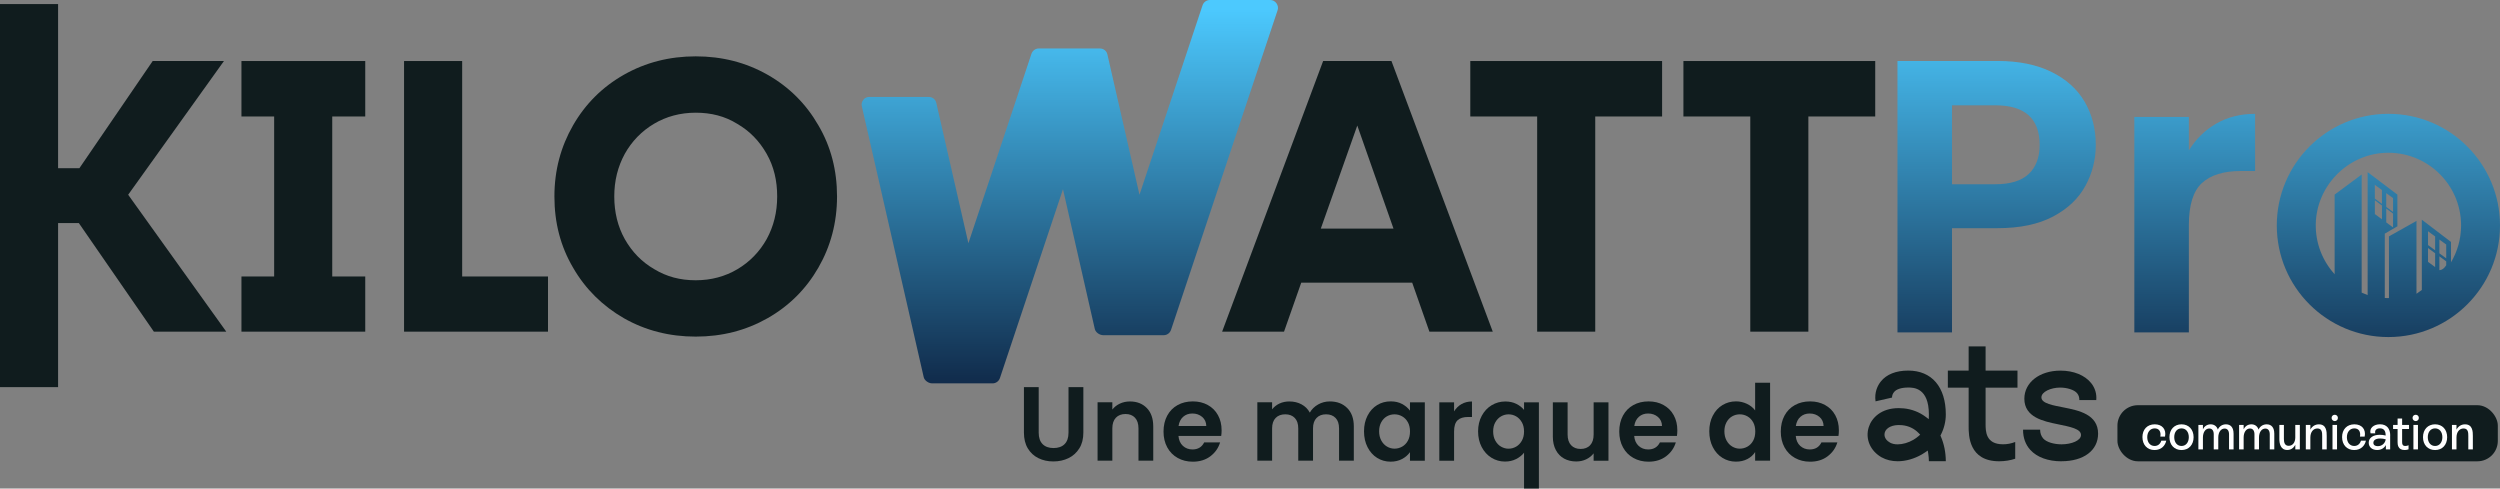 <svg xmlns="http://www.w3.org/2000/svg" xmlns:xlink="http://www.w3.org/1999/xlink" id="Calque_2" viewBox="0 0 892.2 174.35"><rect x="0" y="0" width="892.2" height="174.35" fill="#808080" stroke="none"/><defs><style>      .cls-1 {        fill: url(#Dégradé_sans_nom_135);      }      .cls-2 {        fill: #fff;      }      .cls-3 {        isolation: isolate;      }      .cls-4 {        fill: url(#Dégradé_sans_nom_135-3);      }      .cls-5 {        fill: #101c1e;      }      .cls-6 {        fill: url(#Dégradé_sans_nom_135-2);      }      .cls-7 {        fill: url(#Dégradé_sans_nom_135-4);      }    </style><linearGradient id="D&#xE9;grad&#xE9;_sans_nom_135" data-name="D&#xE9;grad&#xE9; sans nom 135" x1="852.37" y1="3.12" x2="852.37" y2="173.12" gradientUnits="userSpaceOnUse"><stop offset="0" stop-color="#4cc9fe"></stop><stop offset="1" stop-color="#00001a"></stop></linearGradient><linearGradient id="D&#xE9;grad&#xE9;_sans_nom_135-2" data-name="D&#xE9;grad&#xE9; sans nom 135" x1="712.55" y1="3.12" x2="712.55" y2="173.12" xlink:href="#D&#xE9;grad&#xE9;_sans_nom_135"></linearGradient><linearGradient id="D&#xE9;grad&#xE9;_sans_nom_135-3" data-name="D&#xE9;grad&#xE9; sans nom 135" x1="783.25" y1="3.12" x2="783.25" y2="173.12" xlink:href="#D&#xE9;grad&#xE9;_sans_nom_135"></linearGradient><linearGradient id="D&#xE9;grad&#xE9;_sans_nom_135-4" data-name="D&#xE9;grad&#xE9; sans nom 135" x1="381.8" y1="3.12" x2="381.8" y2="173.12" xlink:href="#D&#xE9;grad&#xE9;_sans_nom_135"></linearGradient></defs><g id="Calque_2-2" data-name="Calque_2"><g><g><path class="cls-1" d="M852.37,40.62c-21.99,0-39.83,17.84-39.83,39.84s17.84,39.83,39.83,39.83,39.83-17.84,39.83-39.83-17.83-39.84-39.83-39.84ZM850.08,72.75v5.51l-2.54-1.86v-5.52l2.54,1.87ZM847.53,71.47v-5.51l2.54,1.86v5.52l-2.54-1.87ZM869.05,89.31v6l-2.54-1.86v-6l2.54,1.86ZM866.51,88.52v-6l2.54,1.86v6l-2.54-1.87ZM873.01,92.2v2.47c-.74,1.15-1.56,1.73-2.44,1.75v-6.01s2.44,1.78,2.44,1.78ZM870.57,91.49v-6l2.44,1.78v6l-2.44-1.78ZM874.71,93.62v-7.28l-10.41-7.94v25.08c-.38.19-1.52,1.16-1.91,1.34v-25.97l-9.82,5.51v22.02h-.19c-.44,0-.87,0-1.3-.03v-22.96l4.5-2.62v-11.32l-10.62-8.02v43.87c-.39-.11-1.75-.74-2.13-.88v-42.13l-9.65,7.16v28.41c-4.27-4.7-6.84-10.96-6.73-17.82.21-13.46,11.02-24.74,24.46-25.48,14.97-.83,27.4,11.1,27.4,25.89,0,4.81-1.31,9.31-3.6,13.17ZM854.03,75.63v5.52l-2.43-1.78v-5.52l2.43,1.78ZM851.6,74.43v-5.51l2.43,1.77v5.52l-2.43-1.78Z"></path><g><path class="cls-6" d="M744.25,66.31c-2.46,4.53-6.3,8.19-11.54,10.96-5.24,2.77-11.84,4.16-19.81,4.16h-16.27v37.19h-19.46V21.76h35.73c7.51,0,13.9,1.3,19.19,3.89,5.28,2.59,9.24,6.15,11.89,10.68,2.64,4.54,3.96,9.67,3.96,15.41,0,5.18-1.23,10.04-3.68,14.57ZM724.02,62.07c2.59-2.45,3.89-5.9,3.89-10.34,0-9.44-5.28-14.15-15.85-14.15h-15.43v28.17h15.43c5.37,0,9.36-1.23,11.95-3.68Z"></path><path class="cls-4" d="M790.96,44.1c4.03-2.31,8.64-3.47,13.84-3.47v20.4h-5.14c-6.12,0-10.73,1.44-13.84,4.3-3.11,2.87-4.66,7.86-4.66,14.99v38.3h-19.46V41.74h19.46v11.94c2.5-4.07,5.77-7.26,9.8-9.58Z"></path></g></g><g id="Calque_2-3" data-name="Calque_2"><g id="Calque_1-2"><polygon class="cls-5" points="0 1.46 0 138.16 20.73 138.16 20.73 79.6 28.13 79.6 54.91 118.36 80.75 118.36 45.74 69.5 79.92 21.78 54.49 21.78 28.34 60.02 20.73 60.02 20.73 1.46 0 1.46"></polygon><polygon class="cls-5" points="86.17 41.57 97.84 41.57 97.84 98.67 86.17 98.67 86.17 118.36 130.35 118.36 130.35 98.67 118.57 98.67 118.57 41.57 130.35 41.57 130.35 21.78 86.17 21.78 86.17 41.57"></polygon><polygon class="cls-5" points="164.94 21.78 144.2 21.78 144.2 118.36 160.87 118.36 164.94 118.36 195.57 118.36 195.57 98.67 164.94 98.67 164.94 21.78"></polygon><path class="cls-5" d="M273.61,85.33c-2.5,4.48-6.04,8.13-10.42,10.73-4.38,2.6-9.38,3.96-14.9,3.96s-10.32-1.25-14.8-3.96c-4.48-2.6-7.92-6.15-10.52-10.73-2.5-4.48-3.75-9.59-3.75-15.21s1.25-10.63,3.75-15.21c2.5-4.48,6.04-8.13,10.42-10.73s9.38-3.96,14.9-3.96,10.42,1.25,14.8,3.96c4.48,2.6,7.92,6.15,10.52,10.73s3.75,9.59,3.75,15.21-1.25,10.63-3.75,15.21M273.92,26.67c-7.71-4.38-16.25-6.56-25.63-6.56s-17.92,2.19-25.63,6.56c-7.71,4.38-13.75,10.42-18.13,18.03-4.38,7.61-6.67,16.05-6.67,25.42s2.19,17.82,6.67,25.42c4.38,7.61,10.52,13.65,18.13,18.03,7.71,4.38,16.25,6.56,25.63,6.56s17.92-2.19,25.63-6.56c7.71-4.38,13.75-10.42,18.13-18.03,4.38-7.61,6.67-16.05,6.67-25.42s-2.19-17.82-6.67-25.42c-4.38-7.61-10.42-13.65-18.13-18.03"></path><path class="cls-5" d="M471.37,81.58l13.02-36.78,12.92,36.78h-25.94ZM472.2,21.78l-36.05,96.59h22.09l6.15-17.5h39.59l6.15,17.5h22.61l-36.16-96.59h-24.49.1Z"></path><polygon class="cls-5" points="524.72 41.57 548.58 41.57 548.58 118.36 569.31 118.36 569.31 41.57 593.17 41.57 593.17 21.78 524.72 21.78 524.72 41.57"></polygon><polygon class="cls-5" points="669.23 21.78 600.78 21.78 600.78 41.57 624.64 41.57 624.64 118.36 645.37 118.36 645.37 41.57 669.23 41.57 669.23 21.78"></polygon><path class="cls-7" d="M455.53,1.15c-.52-.73-1.35-1.15-2.19-1.15h-21.57c-1.15,0-2.19.73-2.6,1.88l-22.51,67.62-11.46-50.12c-.31-1.25-1.35-2.08-2.71-2.08h-21.78c-1.15,0-2.19.73-2.6,1.88l-22.51,67.62-11.46-50.12c-.31-1.25-1.35-2.08-2.71-2.08h-21.26c-.83,0-1.67.42-2.08,1.04-.52.63-.73,1.56-.52,2.29l22.09,96.69c.31,1.25,1.77,2.19,3.02,2.19h21.57c1.15,0,2.19-.73,2.6-1.88l22.51-67.41,11.36,49.91c.31,1.25,1.77,2.19,3.02,2.19h21.57c1.15,0,2.19-.73,2.6-1.88L455.95,3.65c.31-.83.1-1.77-.42-2.5"></path></g></g><g><g class="cls-3"><g class="cls-3"><g class="cls-3"><path class="cls-5" d="M370.69,138.16v16.25c0,1.78.46,3.14,1.39,4.08.93.94,2.23,1.41,3.91,1.41s3.02-.47,3.95-1.41c.93-.94,1.39-2.3,1.39-4.08v-16.25h5.3v16.21c0,2.23-.48,4.12-1.45,5.66-.97,1.54-2.26,2.7-3.87,3.48s-3.42,1.17-5.4,1.17-3.73-.39-5.32-1.17-2.85-1.94-3.78-3.48c-.93-1.54-1.39-3.43-1.39-5.66v-16.21h5.27Z"></path><path class="cls-5" d="M409.28,145.63c1.53,1.57,2.29,3.76,2.29,6.56v12.22h-5.27v-11.51c0-1.65-.41-2.93-1.24-3.82-.83-.89-1.96-1.33-3.39-1.33s-2.6.45-3.44,1.33c-.84.89-1.26,2.16-1.26,3.82v11.51h-5.27v-20.84h5.27v2.59c.7-.9,1.6-1.61,2.69-2.12s2.29-.77,3.59-.77c2.48,0,4.49.78,6.02,2.35Z"></path><path class="cls-5" d="M435.8,155.58h-15.23c.13,1.5.65,2.68,1.58,3.54.93.85,2.07,1.28,3.42,1.28,1.96,0,3.35-.84,4.18-2.52h5.68c-.6,2.01-1.76,3.65-3.46,4.95-1.71,1.29-3.8,1.94-6.28,1.94-2.01,0-3.81-.45-5.4-1.34-1.59-.89-2.83-2.15-3.72-3.78-.89-1.63-1.33-3.51-1.33-5.64s.44-4.05,1.32-5.68c.88-1.63,2.11-2.88,3.69-3.76s3.4-1.32,5.45-1.32,3.76.43,5.32,1.28c1.57.85,2.78,2.06,3.65,3.63.87,1.57,1.3,3.37,1.3,5.4,0,.75-.05,1.43-.15,2.03ZM430.5,152.04c-.02-1.35-.51-2.44-1.47-3.25-.95-.81-2.12-1.22-3.5-1.22-1.3,0-2.4.39-3.29,1.18-.89.79-1.44,1.89-1.64,3.29h9.89Z"></path><path class="cls-5" d="M480.8,145.63c1.57,1.57,2.35,3.76,2.35,6.56v12.22h-5.27v-11.51c0-1.63-.41-2.88-1.24-3.74-.83-.86-1.96-1.3-3.39-1.3s-2.57.43-3.4,1.3c-.84.86-1.26,2.11-1.26,3.74v11.51h-5.27v-11.51c0-1.63-.41-2.88-1.24-3.74-.83-.86-1.96-1.3-3.39-1.3s-2.6.43-3.44,1.3c-.84.86-1.26,2.11-1.26,3.74v11.51h-5.27v-20.84h5.27v2.52c.68-.88,1.55-1.57,2.61-2.07,1.07-.5,2.24-.75,3.52-.75,1.63,0,3.08.34,4.36,1.03,1.28.69,2.27,1.67,2.97,2.95.68-1.2,1.66-2.17,2.95-2.9,1.29-.73,2.69-1.09,4.19-1.09,2.56,0,4.62.78,6.19,2.35Z"></path><path class="cls-5" d="M488.06,148.32c.84-1.63,1.98-2.88,3.42-3.76s3.05-1.32,4.83-1.32c1.55,0,2.92.31,4.08.94,1.17.63,2.1,1.42,2.8,2.37v-2.97h5.3v20.84h-5.3v-3.05c-.68.98-1.61,1.79-2.8,2.43-1.19.64-2.56.96-4.12.96-1.76,0-3.35-.45-4.8-1.35s-2.58-2.18-3.42-3.82c-.84-1.64-1.26-3.53-1.26-5.66s.42-3.97,1.26-5.6ZM502.45,150.71c-.5-.92-1.18-1.62-2.03-2.11-.85-.49-1.77-.73-2.75-.73s-1.88.24-2.71.71c-.83.48-1.5,1.17-2.01,2.09s-.77,2-.77,3.25.26,2.35.77,3.29,1.19,1.66,2.03,2.16,1.74.75,2.69.75,1.89-.24,2.75-.73c.85-.49,1.53-1.19,2.03-2.11.5-.91.75-2.01.75-3.29s-.25-2.37-.75-3.29Z"></path><path class="cls-5" d="M521.58,144.22c1.09-.63,2.34-.94,3.74-.94v5.53h-1.39c-1.66,0-2.9.39-3.74,1.17-.84.78-1.26,2.13-1.26,4.06v10.38h-5.27v-20.84h5.27v3.23c.68-1.1,1.56-1.97,2.65-2.6Z"></path><path class="cls-5" d="M528.8,148.41c.87-1.62,2.04-2.88,3.52-3.78,1.48-.9,3.11-1.35,4.89-1.35,1.48,0,2.79.28,3.93.85,1.14.56,2.06,1.29,2.76,2.16v-2.71h5.3v30.77h-5.3v-12.79c-.7.9-1.64,1.65-2.82,2.26-1.18.6-2.51.9-3.99.9-1.76,0-3.37-.46-4.83-1.37-1.47-.91-2.63-2.19-3.48-3.82-.85-1.63-1.28-3.48-1.28-5.57s.43-3.93,1.3-5.55ZM543.11,150.69c-.53-.93-1.21-1.63-2.05-2.11-.84-.48-1.74-.71-2.69-.71s-1.81.24-2.65.71c-.84.48-1.52,1.17-2.05,2.09-.53.92-.79,2.01-.79,3.29s.26,2.39.79,3.33c.53.94,1.21,1.65,2.05,2.12.84.48,1.72.72,2.65.72s1.85-.24,2.69-.72c.84-.48,1.52-1.18,2.05-2.11.53-.93.79-2.03.79-3.31s-.26-2.38-.79-3.31Z"></path><path class="cls-5" d="M574.03,143.58v20.84h-5.3v-2.63c-.68.9-1.56,1.61-2.65,2.13s-2.28.77-3.55.77c-1.63,0-3.07-.34-4.33-1.03-1.25-.69-2.24-1.7-2.95-3.05-.72-1.34-1.07-2.94-1.07-4.8v-12.22h5.27v11.47c0,1.66.41,2.93,1.24,3.82.83.89,1.96,1.34,3.39,1.34s2.6-.44,3.42-1.34c.83-.89,1.24-2.16,1.24-3.82v-11.47h5.3Z"></path><path class="cls-5" d="M598.44,155.58h-15.23c.13,1.5.65,2.68,1.58,3.54s2.07,1.28,3.42,1.28c1.96,0,3.35-.84,4.18-2.52h5.68c-.6,2.01-1.76,3.65-3.46,4.95-1.71,1.29-3.8,1.94-6.28,1.94-2.01,0-3.81-.45-5.4-1.34-1.59-.89-2.83-2.15-3.72-3.78-.89-1.63-1.33-3.51-1.33-5.64s.44-4.05,1.32-5.68c.88-1.63,2.11-2.88,3.69-3.76,1.58-.88,3.4-1.32,5.45-1.32s3.76.43,5.32,1.28,2.78,2.06,3.65,3.63,1.3,3.37,1.3,5.4c0,.75-.05,1.43-.15,2.03ZM593.14,152.04c-.03-1.35-.51-2.44-1.47-3.25-.95-.81-2.12-1.22-3.5-1.22-1.3,0-2.4.39-3.29,1.18-.89.79-1.44,1.89-1.64,3.29h9.89Z"></path><path class="cls-5" d="M611.28,148.32c.84-1.63,1.99-2.88,3.44-3.76,1.45-.88,3.07-1.32,4.85-1.32,1.35,0,2.64.3,3.87.88,1.23.59,2.21,1.37,2.93,2.35v-9.89h5.34v27.83h-5.34v-3.08c-.65,1.03-1.57,1.86-2.75,2.48-1.18.63-2.55.94-4.1.94-1.76,0-3.36-.45-4.81-1.35-1.46-.9-2.6-2.18-3.44-3.82-.84-1.64-1.26-3.53-1.26-5.66s.42-3.97,1.26-5.6ZM625.67,150.71c-.5-.92-1.18-1.62-2.03-2.11-.85-.49-1.77-.73-2.75-.73s-1.88.24-2.71.71c-.83.48-1.5,1.17-2.01,2.09s-.77,2-.77,3.25.26,2.35.77,3.29,1.19,1.66,2.03,2.16,1.74.75,2.69.75,1.89-.24,2.75-.73c.85-.49,1.53-1.19,2.03-2.11.5-.91.75-2.01.75-3.29s-.25-2.37-.75-3.29Z"></path><path class="cls-5" d="M656.1,155.58h-15.23c.13,1.5.65,2.68,1.58,3.54.93.85,2.07,1.28,3.42,1.28,1.96,0,3.35-.84,4.17-2.52h5.68c-.6,2.01-1.76,3.65-3.46,4.95s-3.8,1.94-6.28,1.94c-2.01,0-3.81-.45-5.4-1.34-1.59-.89-2.83-2.15-3.72-3.78-.89-1.63-1.33-3.51-1.33-5.64s.44-4.05,1.32-5.68c.88-1.63,2.11-2.88,3.69-3.76,1.58-.88,3.4-1.32,5.45-1.32s3.75.43,5.32,1.28,2.78,2.06,3.65,3.63c.86,1.57,1.3,3.37,1.3,5.4,0,.75-.05,1.43-.15,2.03ZM650.8,152.04c-.03-1.35-.51-2.44-1.47-3.25-.95-.81-2.12-1.22-3.5-1.22-1.3,0-2.4.39-3.29,1.18-.89.79-1.44,1.89-1.64,3.29h9.89Z"></path></g></g></g><g><g><rect class="cls-5" x="755.67" y="144.61" width="135.75" height="20.02" rx="7.28" ry="7.28"></rect><g><path class="cls-2" d="M764.59,156.02c0-2.76,1.71-4.59,4.4-4.59s4.19,1.85,3.66,4.38h-1.67c.31-1.82-.47-2.93-2.02-2.93s-2.65,1.26-2.65,3.14,1.05,3.14,2.62,3.14c1.2,0,2.06-.75,2.41-1.9h1.76c-.37,1.73-1.74,3.35-4.19,3.35-2.58,0-4.31-1.85-4.31-4.59Z"></path><path class="cls-2" d="M774.23,156.02c0-2.74,1.73-4.59,4.31-4.59s4.31,1.85,4.31,4.59-1.73,4.59-4.31,4.59-4.31-1.85-4.31-4.59ZM781.14,156.02c0-1.88-1.03-3.14-2.6-3.14s-2.6,1.26-2.6,3.14,1.05,3.14,2.6,3.14,2.6-1.27,2.6-3.14Z"></path><path class="cls-2" d="M797.12,154.7v5.69h-1.62v-5.39c0-1.22-.52-2.06-1.57-2.06-1.33,0-2.27,1.27-2.27,3.21v4.24h-1.62v-5.39c0-1.24-.52-2.08-1.59-2.08-1.33,0-2.27,1.27-2.27,3.24v4.22h-1.62v-8.72h1.62v1.53c.45-.96,1.4-1.76,2.77-1.76,1.29,0,2.2.73,2.55,1.88.52-1.17,1.6-1.88,2.91-1.88,1.78,0,2.7,1.27,2.7,3.26Z"></path><path class="cls-2" d="M811.65,154.7v5.69h-1.62v-5.39c0-1.22-.52-2.06-1.57-2.06-1.33,0-2.27,1.27-2.27,3.21v4.24h-1.62v-5.39c0-1.24-.52-2.08-1.59-2.08-1.33,0-2.27,1.27-2.27,3.24v4.22h-1.62v-8.72h1.62v1.53c.45-.96,1.4-1.76,2.77-1.76,1.29,0,2.2.73,2.55,1.88.52-1.17,1.6-1.88,2.91-1.88,1.78,0,2.7,1.27,2.7,3.26Z"></path><path class="cls-2" d="M820.77,151.66v8.72h-1.62v-1.66c-.63,1.24-1.64,1.87-2.88,1.87-2.41,0-2.81-2.34-2.81-3.89v-5.04h1.62v5.02c0,1.19.28,2.42,1.71,2.42s2.35-1.24,2.35-2.95v-4.5h1.62Z"></path><path class="cls-2" d="M830.36,155.6v4.78h-1.62v-4.73c0-1.15,0-2.74-1.69-2.74-1.5,0-2.53,1.29-2.53,3.23v4.24h-1.62v-8.72h1.62v1.66c.63-1.19,1.71-1.88,3.05-1.88,2.79,0,2.79,2.74,2.79,4.17Z"></path><path class="cls-2" d="M832.1,149.15c0-.65.49-1.13,1.13-1.13s1.12.49,1.12,1.13-.49,1.13-1.12,1.13-1.13-.51-1.13-1.13ZM832.42,151.66h1.62v8.72h-1.62v-8.72Z"></path><path class="cls-2" d="M835.84,156.02c0-2.76,1.71-4.59,4.4-4.59s4.19,1.85,3.66,4.38h-1.67c.31-1.82-.47-2.93-2.02-2.93s-2.65,1.26-2.65,3.14,1.05,3.14,2.62,3.14c1.2,0,2.06-.75,2.41-1.9h1.76c-.37,1.73-1.74,3.35-4.19,3.35-2.58,0-4.31-1.85-4.31-4.59Z"></path><path class="cls-2" d="M853,155.41v4.97h-1.53v-1.54c-.63,1.12-1.71,1.76-3.12,1.76-1.8,0-3-1.05-3-2.6,0-1.74,1.54-2.83,3.96-2.83.7,0,1.43.09,2.08.26v-.03c0-1.47-.51-2.53-2.04-2.53-1.19,0-1.94.63-1.67,1.78h-1.69c-.47-1.88,1.15-3.23,3.38-3.23,2.44,0,3.65,1.59,3.65,3.98ZM851.43,156.79c-.59-.19-1.33-.3-2.01-.3-1.55,0-2.41.61-2.41,1.54,0,.77.59,1.2,1.57,1.2,1.43,0,2.6-.94,2.84-2.44Z"></path><path class="cls-2" d="M857.27,153.11v4.64c0,.8.14,1.41,1.19,1.41.42,0,.77-.11,1.1-.26v1.46c-.37.14-.85.25-1.4.25-2.46,0-2.51-2.04-2.51-2.84v-4.66h-1.61v-1.45h1.61v-2.28h1.62v2.28h2.46v1.45h-2.46Z"></path><path class="cls-2" d="M860.99,149.15c0-.65.49-1.13,1.13-1.13s1.12.49,1.12,1.13-.49,1.13-1.12,1.13-1.13-.51-1.13-1.13ZM861.3,151.66h1.62v8.72h-1.62v-8.72Z"></path><path class="cls-2" d="M864.72,156.02c0-2.74,1.73-4.59,4.31-4.59s4.31,1.85,4.31,4.59-1.73,4.59-4.31,4.59-4.31-1.85-4.31-4.59ZM871.63,156.02c0-1.88-1.03-3.14-2.6-3.14s-2.6,1.26-2.6,3.14,1.05,3.14,2.6,3.14,2.6-1.27,2.6-3.14Z"></path><path class="cls-2" d="M882.51,155.6v4.78h-1.62v-4.73c0-1.15,0-2.74-1.69-2.74-1.5,0-2.53,1.29-2.53,3.23v4.24h-1.62v-8.72h1.62v1.66c.63-1.19,1.71-1.88,3.05-1.88,2.79,0,2.79,2.74,2.79,4.17Z"></path></g></g><g><path class="cls-5" d="M713.46,164.62c1.97,0,4-.32,5.73-.91v-5.98c-1.46.57-2.86.83-4.36.83-6.21,0-6.21-4.72-6.21-7.26v-12.95h11.38v-6.09h-11.38v-8.63h-6.05v8.63h-7.42v6.09h7.42v13.84c0,3.07,0,12.43,10.89,12.43Z"></path><path class="cls-5" d="M671.57,163.24c1.61.9,3.58,1.37,5.69,1.37,2.87,0,5.94-.88,8.65-2.46.38-.23.75-.46,1.12-.71l.95-.65.18,1.14c.14.87.21,1.76.22,2.66h6.04c-.02-3.19-.62-6.15-1.78-8.83l-.14-.32.16-.31c1.15-2.23,1.76-4.73,1.76-7.22,0-9.8-5.01-15.66-13.41-15.66-4.37,0-7.76,1.35-9.78,3.89-1.13,1.42-2.34,3.78-1.89,7.09l5.89-1.35c-.02-.68.23-1.36.72-1.97.81-1.02,2.66-1.61,5.06-1.61,1.82,0,7.37,0,7.37,9.62l-.04,1.67-1.12-.84c-2.26-1.69-4.95-2.73-7.8-3.01-.61-.06-1.22-.09-1.81-.09-6.31,0-9.67,3.52-10.7,6.82-1.31,4.16.57,8.49,4.67,10.79ZM672.66,154.27c.48-1.51,2.55-2.88,6.15-2.53,2.34.23,4.34,1.19,5.93,2.83l.54.55-.58.51c-.58.5-1.2.94-1.84,1.32-1.77,1.04-3.83,1.63-5.64,1.63-1.06,0-1.99-.21-2.7-.61-2.38-1.33-2.03-3.17-1.86-3.7Z"></path><path class="cls-5" d="M735.7,164.61c7.94,0,13.07-3.87,13.07-9.85,0-6.89-6.97-8.28-12.05-9.3-3.81-.76-8.18-1.42-8.18-3.64,0-2.03,3.44-3.5,6.69-3.5,2.35,0,5.06.75,6.09,2.07.54.69.79,1.49.75,2.39h6.05c.19-2.23-.43-4.31-1.82-6.05-2.26-2.83-6.26-4.46-10.96-4.46-7.47,0-12.89,4.22-12.89,10.03,0,6.65,6.87,8.06,11.89,9.09,4.55.94,8.33,1.66,8.33,3.85,0,1.99-3.39,3.33-6.93,3.33-2.61,0-5.39-.74-6.56-2.09-.72-.83-1.1-1.91-1.1-3.13h-6.09c-.02,2.84.87,5.33,2.6,7.22,2.39,2.62,6.33,4.06,11.09,4.06Z"></path></g></g></g></g></g></svg>